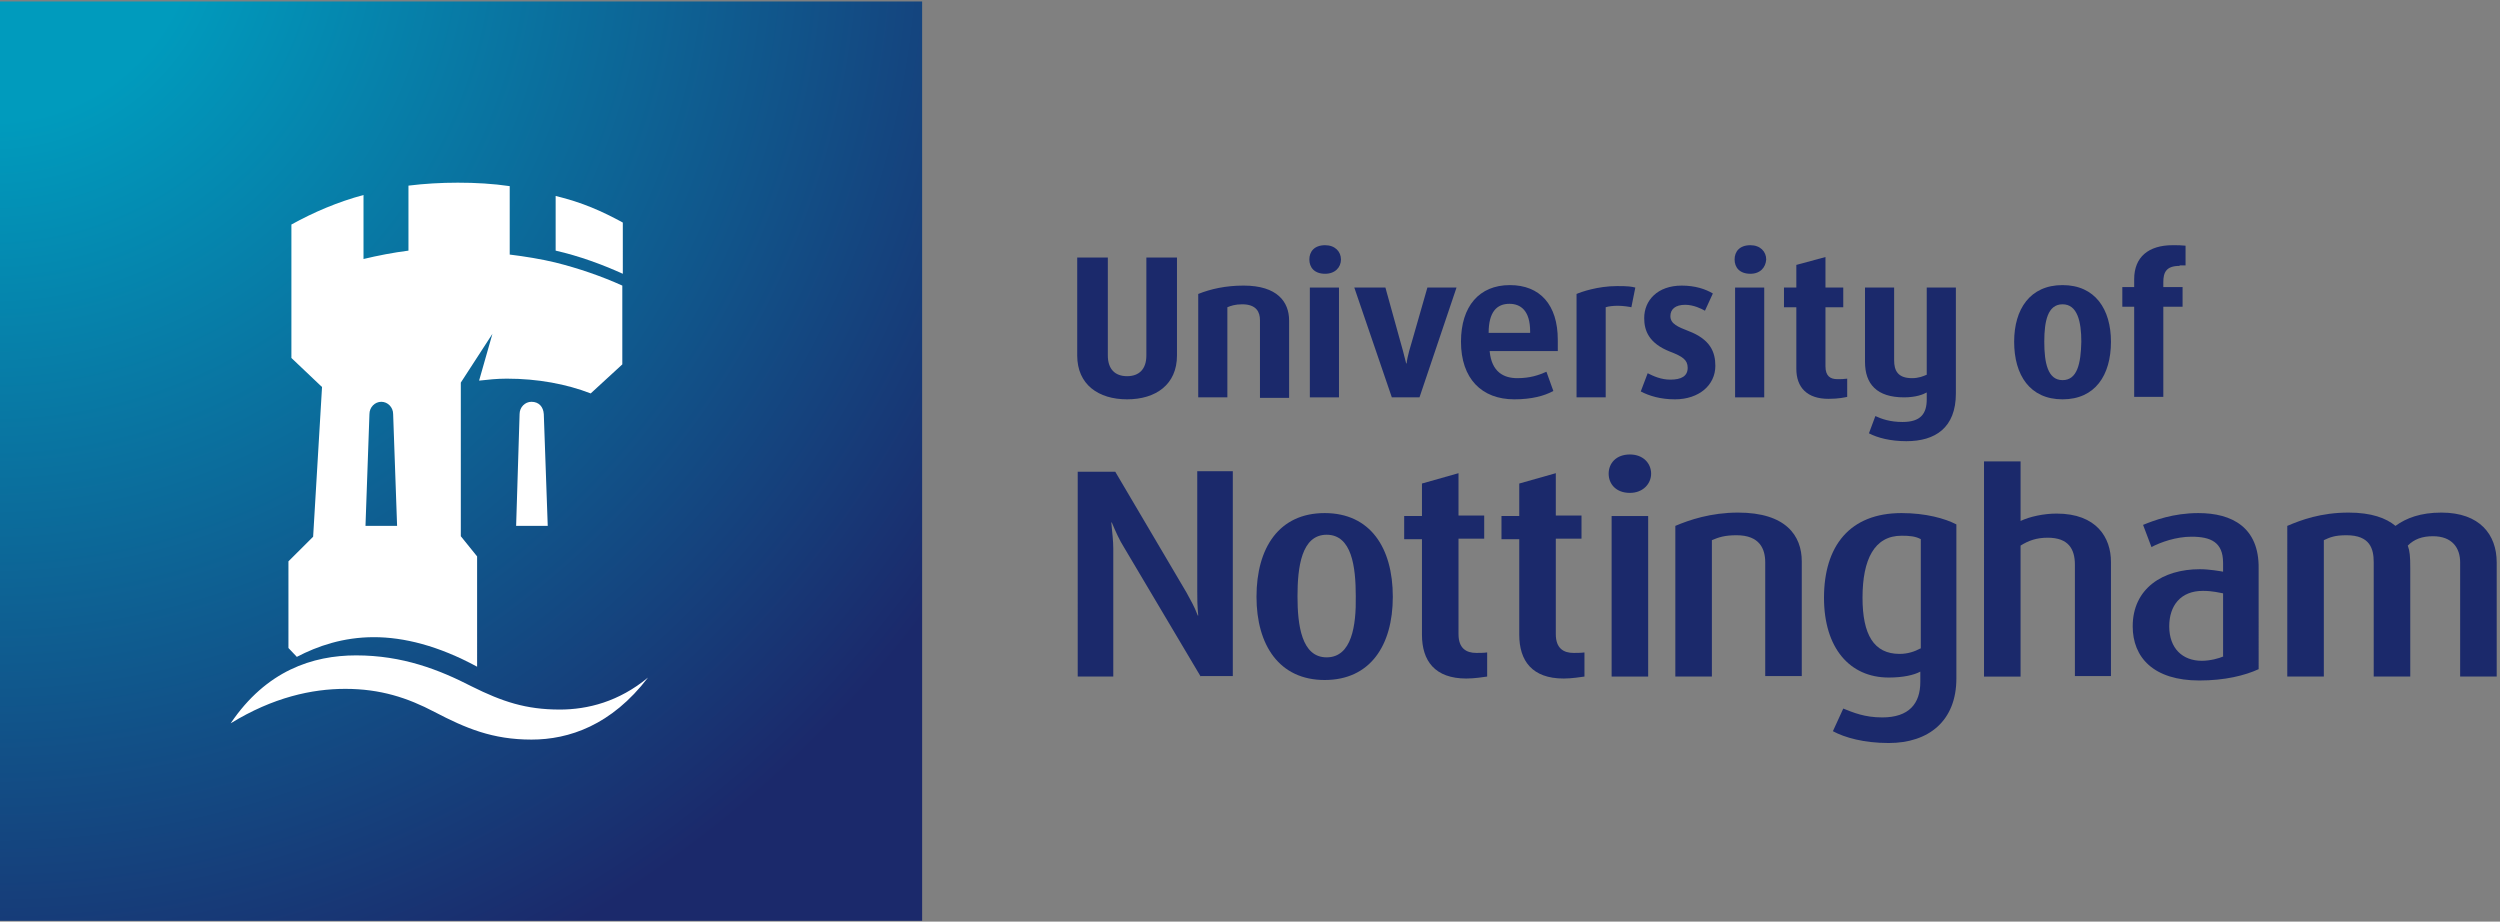 <?xml version="1.0" encoding="UTF-8" standalone="no"?>
<svg
   xmlns:dc="http://purl.org/dc/elements/1.1/"
   xmlns:cc="http://creativecommons.org/ns#"
   xmlns:rdf="http://www.w3.org/1999/02/22-rdf-syntax-ns#"
   xmlns:svg="http://www.w3.org/2000/svg"
   xmlns="http://www.w3.org/2000/svg"
   width="255px"
   height="94px"
   viewBox="0 0 255 94"
   version="1.1"
   id="svg1028">
  <rect x="0" y="0" width="255" height="94" fill="#808080" stroke="none"/>
  <!-- Generator: Sketch 42 (36781) - http://www.bohemiancoding.com/sketch -->
  <title
     id="title912">UK Header</title>
  <desc
     id="desc914">Created with Sketch.</desc>
  <defs
     id="defs923">
    <radialGradient
       cx="-0.824"
       cy="-8.342"
       fx="-0.824"
       fy="-8.342"
       r="118.815"
       id="radialGradient-1"
       gradientTransform="scale(1.002,0.998)"
       gradientUnits="userSpaceOnUse">
      <stop
         stop-color="#009BBD"
         offset="0%"
         id="stop916" />
      <stop
         stop-color="#009BBD"
         offset="17.35%"
         id="stop918" />
      <stop
         stop-color="#1B296B"
         offset="100%"
         id="stop920" />
    </radialGradient>
  </defs>
  <path
     d="M 250.935,69.009 V 57.357 c 0,-1.457 -0.806,-2.662 -2.771,-2.662 -1.108,0 -1.914,0.301 -2.569,0.954 0.202,0.552 0.252,1.105 0.252,2.26 v 11.1 h -3.728 V 57.357 c 0,-1.356 -0.353,-2.762 -2.771,-2.762 -1.209,0 -1.663,0.201 -2.317,0.502 v 13.912 h -3.728 V 53.64 c 1.411,-0.603 3.426,-1.356 6.247,-1.356 2.317,0 3.829,0.552 4.786,1.356 1.108,-0.804 2.569,-1.356 4.685,-1.356 3.93,0 5.642,2.26 5.642,5.073 v 11.652 z"
     id="path958"
     style="fill:#1b296b;fill-rule:nonzero;stroke:none;stroke-width:1" />
  <path
     d="m 193.957,52.334 c -5.29,0 -7.909,3.365 -7.909,8.639 0,5.123 2.62,8.136 6.6,8.136 1.461,0 2.569,-0.251 3.224,-0.603 v 1.055 c 0,2.21 -1.159,3.616 -3.879,3.616 -1.814,0 -2.972,-0.502 -3.98,-0.904 l -1.058,2.31 c 1.209,0.653 3.174,1.205 5.693,1.205 4.081,0 6.902,-2.26 6.902,-6.579 V 53.489 c -1.159,-0.603 -3.123,-1.155 -5.592,-1.155 z m 1.914,13.812 c -0.554,0.301 -1.259,0.552 -2.116,0.552 -2.62,0 -3.778,-1.959 -3.778,-5.726 0,-3.918 1.209,-6.328 3.98,-6.328 0.806,0 1.411,0.05 1.965,0.352 v 11.15 z"
     id="path976"
     style="fill:#1b296b;fill-rule:nonzero;stroke:none;stroke-width:1" />
  <g
     id="g1978">
    <path
       d="M 211.64,69.009 V 57.608 c 0,-1.607 -0.655,-2.762 -2.771,-2.762 -1.159,0 -1.965,0.301 -2.771,0.804 v 13.36 h -3.728 V 47.061 h 3.728 v 6.077 c 0.957,-0.452 2.368,-0.753 3.678,-0.753 4.081,0 5.542,2.461 5.542,4.922 v 11.652 h -3.678 z"
       id="path960"
       style="fill:#1b296b;fill-rule:nonzero;stroke:none;stroke-width:1" />
    <path
       d="m 166.249,50.275 c -1.411,0 -2.166,-0.904 -2.166,-1.959 0,-1.055 0.756,-1.959 2.166,-1.959 1.36,0 2.166,0.904 2.166,1.959 0,1.004 -0.806,1.959 -2.166,1.959 z"
       id="path962"
       style="fill:#1b296b;fill-rule:nonzero;stroke:none;stroke-width:1" />
    <path
       d="M 180.053,69.009 V 57.357 c 0,-1.356 -0.554,-2.762 -2.922,-2.762 -1.209,0 -1.814,0.201 -2.519,0.502 V 69.009 H 170.884 V 53.64 c 1.411,-0.603 3.627,-1.356 6.398,-1.356 4.887,0 6.499,2.361 6.499,4.972 v 11.702 h -3.728 z"
       id="path964"
       style="fill:#1b296b;fill-rule:nonzero;stroke:none;stroke-width:1" />
    <polygon
       id="polygon966"
       points="58.288,28.025 58.288,44.399 54.56,44.399 54.56,28.025 "
       style="fill:#1b296b;fill-rule:nonzero;stroke:none;stroke-width:1"
       transform="translate(109.825,24.61)" />
    <path
       d="m 159.498,69.21 c -3.224,0 -4.534,-1.808 -4.534,-4.47 v -9.744 h -1.814 v -2.361 h 1.814 v -3.315 l 3.728,-1.055 v 4.319 h 2.62 v 2.361 h -2.62 v 9.744 c 0,1.457 0.806,1.909 1.814,1.909 0.302,0 0.756,0 1.108,-0.05 v 2.461 c -0.353,0.05 -1.31,0.201 -2.116,0.201 z"
       id="path968"
       style="fill:#1b296b;fill-rule:nonzero;stroke:none;stroke-width:1" />
    <path
       d="m 149.574,69.21 c -3.224,0 -4.534,-1.808 -4.534,-4.47 v -9.744 h -1.814 v -2.361 h 1.814 v -3.315 l 3.728,-1.055 v 4.319 h 2.62 v 2.361 h -2.62 v 9.744 c 0,1.457 0.806,1.909 1.814,1.909 0.302,0 0.756,0 1.108,-0.05 v 2.461 c -0.353,0.05 -1.31,0.201 -2.116,0.201 z"
       id="path970"
       style="fill:#1b296b;fill-rule:nonzero;stroke:none;stroke-width:1" />
    <path
       d="m 122.47,69.009 -7.809,-13.159 c -0.504,-0.804 -0.856,-1.607 -1.259,-2.561 h -0.05 c 0.101,1.055 0.202,1.909 0.202,2.662 v 13.058 h -3.627 V 48.115 h 3.829 l 7.255,12.305 c 0.403,0.753 0.806,1.406 1.159,2.361 h 0.05 c -0.101,-1.055 -0.101,-1.758 -0.101,-2.511 V 48.065 h 3.627 v 20.894 h -3.275 z"
       id="path972"
       style="fill:#1b296b;fill-rule:nonzero;stroke:none;stroke-width:1" />
    <path
       d="m 224.235,52.334 c -2.569,0 -4.534,0.753 -5.642,1.205 l 0.856,2.26 c 0.957,-0.502 2.519,-1.055 4.081,-1.055 1.965,0 3.224,0.552 3.224,2.662 v 0.904 c -0.302,-0.05 -1.411,-0.251 -2.368,-0.251 -3.778,0 -6.851,1.959 -6.851,5.826 0,3.164 2.116,5.525 6.801,5.525 2.569,0 4.635,-0.502 6.045,-1.155 V 57.959 c 0.05,-4.169 -2.72,-5.625 -6.146,-5.625 z m 2.569,14.615 c -0.453,0.201 -1.36,0.452 -2.217,0.452 -1.965,0 -3.325,-1.256 -3.325,-3.516 0,-2.109 1.159,-3.616 3.426,-3.616 1.058,0 1.713,0.201 2.066,0.251 v 6.429 z"
       id="path974"
       style="fill:#1b296b;fill-rule:nonzero;stroke:none;stroke-width:1" />
    <path
       d="m 135.115,52.334 c -4.635,0 -6.952,3.516 -6.952,8.538 0,4.922 2.317,8.488 6.952,8.488 4.635,0 6.952,-3.516 6.952,-8.488 0,-5.022 -2.317,-8.538 -6.952,-8.538 z m 0.202,14.716 c -2.569,0 -2.972,-3.315 -2.972,-6.228 0,-2.963 0.403,-6.278 2.972,-6.278 2.569,0 2.972,3.265 2.972,6.278 0.05,2.963 -0.403,6.228 -2.972,6.228 z"
       id="path978"
       style="fill:#1b296b;fill-rule:nonzero;stroke:none;stroke-width:1" />
    <path
       d="m 222.32,27.121 c -1.36,0 -1.662,0.653 -1.662,1.657 v 0.502 h 1.965 v 2.009 h -1.965 v 9.191 h -2.972 v -9.191 h -1.209 v -2.009 h 1.209 v -0.804 c 0,-2.26 1.461,-3.466 3.93,-3.466 0.504,0 0.856,0 1.31,0.05 v 2.009 h -0.605 z"
       id="path980"
       style="fill:#1b296b;fill-rule:nonzero;stroke:none;stroke-width:1" />
    <path
       d="m 194.461,45.001 c -1.663,0 -2.972,-0.352 -3.829,-0.804 l 0.655,-1.758 c 0.655,0.301 1.511,0.603 2.771,0.603 1.864,0 2.469,-0.854 2.469,-2.31 v -0.703 c -0.353,0.201 -1.108,0.502 -2.317,0.502 -2.771,0 -3.98,-1.356 -3.98,-3.616 v -7.584 h 2.972 v 7.433 c 0,1.004 0.353,1.808 1.814,1.808 0.705,0 1.159,-0.201 1.511,-0.352 v -8.89 h 2.972 v 10.798 c 0,3.516 -2.116,4.872 -5.038,4.872 z"
       id="path982"
       style="fill:#1b296b;fill-rule:nonzero;stroke:none;stroke-width:1" />
    <path
       d="m 186.501,40.682 c -2.166,0 -3.275,-1.155 -3.275,-3.064 v -6.278 h -1.259 v -2.009 h 1.259 v -2.31 l 2.972,-0.804 v 3.114 h 1.814 v 2.009 h -1.814 v 6.027 c 0,1.004 0.504,1.306 1.209,1.306 0.353,0 0.655,0 1.008,-0.05 v 1.858 c -0.252,0.05 -0.856,0.201 -1.914,0.201 z"
       id="path984"
       style="fill:#1b296b;fill-rule:nonzero;stroke:none;stroke-width:1" />
    <polygon
       id="polygon986"
       points="70.127,4.721 70.127,15.921 67.155,15.921 67.155,4.721 "
       style="fill:#1b296b;fill-rule:nonzero;stroke:none;stroke-width:1"
       transform="translate(109.825,24.61)" />
    <path
       d="m 170.834,40.732 c -1.461,0 -2.62,-0.352 -3.476,-0.804 l 0.705,-1.858 c 0.605,0.301 1.36,0.653 2.317,0.653 1.108,0 1.763,-0.352 1.763,-1.205 0,-0.804 -0.504,-1.155 -1.814,-1.657 -2.166,-0.854 -2.62,-2.16 -2.62,-3.415 0,-1.808 1.36,-3.315 3.829,-3.315 1.36,0 2.418,0.352 3.174,0.804 l -0.806,1.758 c -0.353,-0.201 -1.159,-0.603 -2.015,-0.603 -1.008,0 -1.511,0.452 -1.511,1.155 0,0.804 0.806,1.105 1.814,1.507 2.267,0.854 2.771,2.16 2.771,3.566 0,1.959 -1.662,3.415 -4.131,3.415 z"
       id="path988"
       style="fill:#1b296b;fill-rule:nonzero;stroke:none;stroke-width:1" />
    <path
       d="m 166.4,31.34 c -0.202,-0.05 -0.856,-0.151 -1.36,-0.151 -0.504,0 -0.957,0.05 -1.259,0.151 v 9.191 H 160.808 V 29.984 c 0.453,-0.201 2.166,-0.804 4.131,-0.804 1.159,0 1.461,0.05 1.864,0.151 z"
       id="path990"
       style="fill:#1b296b;fill-rule:nonzero;stroke:none;stroke-width:1" />
    <path
       d="m 135.166,27.925 c -1.108,0 -1.612,-0.653 -1.612,-1.457 0,-0.804 0.504,-1.457 1.612,-1.457 1.008,0 1.612,0.653 1.612,1.457 0,0.804 -0.605,1.457 -1.612,1.457 z"
       id="path992"
       style="fill:#1b296b;fill-rule:nonzero;stroke:none;stroke-width:1" />
    <path
       d="m 144.788,40.531 h -2.821 l -3.829,-11.2 h 3.174 l 1.461,5.274 c 0.151,0.502 0.504,1.808 0.655,2.461 h 0.05 c 0.05,-0.653 0.453,-1.959 0.605,-2.461 l 1.511,-5.274 h 2.972 z"
       id="path994"
       style="fill:#1b296b;fill-rule:nonzero;stroke:none;stroke-width:1" />
    <polygon
       id="polygon996"
       points="26.751,4.721 26.751,15.921 23.779,15.921 23.779,4.721 "
       style="fill:#1b296b;fill-rule:nonzero;stroke:none;stroke-width:1"
       transform="translate(109.825,24.61)" />
    <path
       d="m 178.541,27.925 c -1.108,0 -1.612,-0.653 -1.612,-1.457 0,-0.804 0.504,-1.457 1.612,-1.457 1.008,0 1.612,0.653 1.612,1.457 -0.05,0.804 -0.605,1.457 -1.612,1.457 z"
       id="path998"
       style="fill:#1b296b;fill-rule:nonzero;stroke:none;stroke-width:1" />
    <path
       d="m 128.516,40.531 v -7.885 c 0,-0.804 -0.353,-1.607 -1.814,-1.607 -0.705,0 -1.159,0.151 -1.511,0.301 v 9.191 h -2.972 V 29.984 c 1.259,-0.502 2.771,-0.854 4.635,-0.854 3.426,0 4.635,1.657 4.635,3.566 v 7.885 h -2.972 z"
       id="path1000"
       style="fill:#1b296b;fill-rule:nonzero;stroke:none;stroke-width:1" />
    <path
       d="m 114.964,40.732 c -2.922,0 -5.088,-1.507 -5.088,-4.47 v -9.995 h 3.123 v 9.995 c 0,1.356 0.705,2.109 1.965,2.109 1.209,0 1.965,-0.703 1.965,-2.109 v -9.995 h 3.123 v 9.995 c 0,2.963 -2.166,4.47 -5.088,4.47 z"
       id="path1002"
       style="fill:#1b296b;fill-rule:nonzero;stroke:none;stroke-width:1" />
    <path
       d="m 210.381,29.08 c -3.325,0 -4.937,2.461 -4.937,5.776 0,3.415 1.612,5.876 4.937,5.876 3.325,0 4.937,-2.461 4.937,-5.876 0,-3.315 -1.612,-5.776 -4.937,-5.776 z m 0,9.693 c -1.511,0 -1.864,-1.758 -1.864,-3.918 0,-2.109 0.353,-3.817 1.864,-3.817 1.511,0 1.914,1.758 1.914,3.817 -0.05,2.21 -0.403,3.918 -1.914,3.918 z"
       id="path1004"
       style="fill:#1b296b;fill-rule:nonzero;stroke:none;stroke-width:1" />
    <path
       d="m 158.894,34.655 c 0,-3.566 -1.814,-5.575 -4.887,-5.575 -3.123,0 -4.987,2.16 -4.987,5.776 0,3.767 2.116,5.876 5.441,5.876 1.763,0 3.073,-0.352 3.98,-0.854 l -0.705,-1.959 c -0.806,0.352 -1.662,0.653 -2.972,0.653 -1.36,0 -2.62,-0.603 -2.821,-2.762 h 6.952 z m -2.821,-0.703 h -4.232 c 0,-2.16 0.856,-2.963 2.116,-2.963 1.159,0 2.116,0.703 2.116,2.813 z"
       id="path1006"
       style="fill:#1b296b;fill-rule:nonzero;stroke:none;stroke-width:1" />
  </g>
  <rect
     id="rect1009"
     fill="url(#radialGradient-1)"
     x="0"
     y="0.151"
     width="94.057"
     height="93.77"
     style="fill:url(#radialGradient-1);fill-rule:nonzero;stroke:none;stroke-width:1" />
  <g
     id="Castle"
     transform="translate(23.174,18.583)"
     fill="#ffffff"
     style="fill-rule:nonzero;stroke:none;stroke-width:1">
    <g
       id="Group">
      <path
         d="M 40.353,4.118 C 38.237,2.963 36.222,2.059 33.502,1.406 V 6.981 c 2.418,0.552 4.736,1.406 6.851,2.361 z"
         id="path1011" />
      <path
         d="m 31.033,22.4 c -0.655,0 -1.209,0.552 -1.209,1.256 L 29.471,35.057 h 3.224 L 32.293,23.656 c -0.05,-0.753 -0.504,-1.256 -1.259,-1.256 z"
         id="path1013" />
      <path
         d="m 33.905,53.791 c -3.426,0 -5.844,-0.804 -8.967,-2.361 -3.325,-1.708 -7.053,-3.164 -11.789,-3.164 -4.433,0 -9.169,1.557 -12.796,6.931 4.333,-2.662 8.312,-3.516 11.688,-3.516 3.577,0 6.348,0.904 9.119,2.361 3.174,1.657 5.894,2.813 9.874,2.813 3.829,0 8.161,-1.457 11.889,-6.328 -2.972,2.461 -6.146,3.265 -9.018,3.265 z"
         id="path1015" />
      <path
         d="m 14.962,46.408 c 3.023,0 6.549,0.854 10.529,3.013 V 38.171 l -1.662,-2.059 v -15.67 l 3.224,-4.972 -1.36,4.771 c 0.907,-0.1 1.814,-0.201 2.821,-0.201 3.174,0 6.096,0.552 8.564,1.507 l 3.224,-2.963 V 10.547 C 38.187,9.593 35.869,8.789 33.451,8.187 31.99,7.835 30.429,7.584 28.817,7.383 V 0.402 c -1.713,-0.251 -3.476,-0.352 -5.29,-0.352 -1.713,0 -3.426,0.1 -5.038,0.301 V 6.981 C 16.927,7.182 15.365,7.484 13.904,7.835 V 1.306 C 11.285,2.009 8.816,3.064 6.549,4.319 V 17.93 L 9.673,20.894 8.766,36.162 6.247,38.673 V 47.513 l 0.856,0.904 C 9.219,47.312 11.839,46.408 14.962,46.408 Z M 14.509,23.656 c 0,-0.703 0.554,-1.256 1.209,-1.256 0.655,0 1.209,0.552 1.209,1.256 l 0.403,11.401 h -3.224 z"
         id="path1017" />
    </g>
  </g>
</svg>
